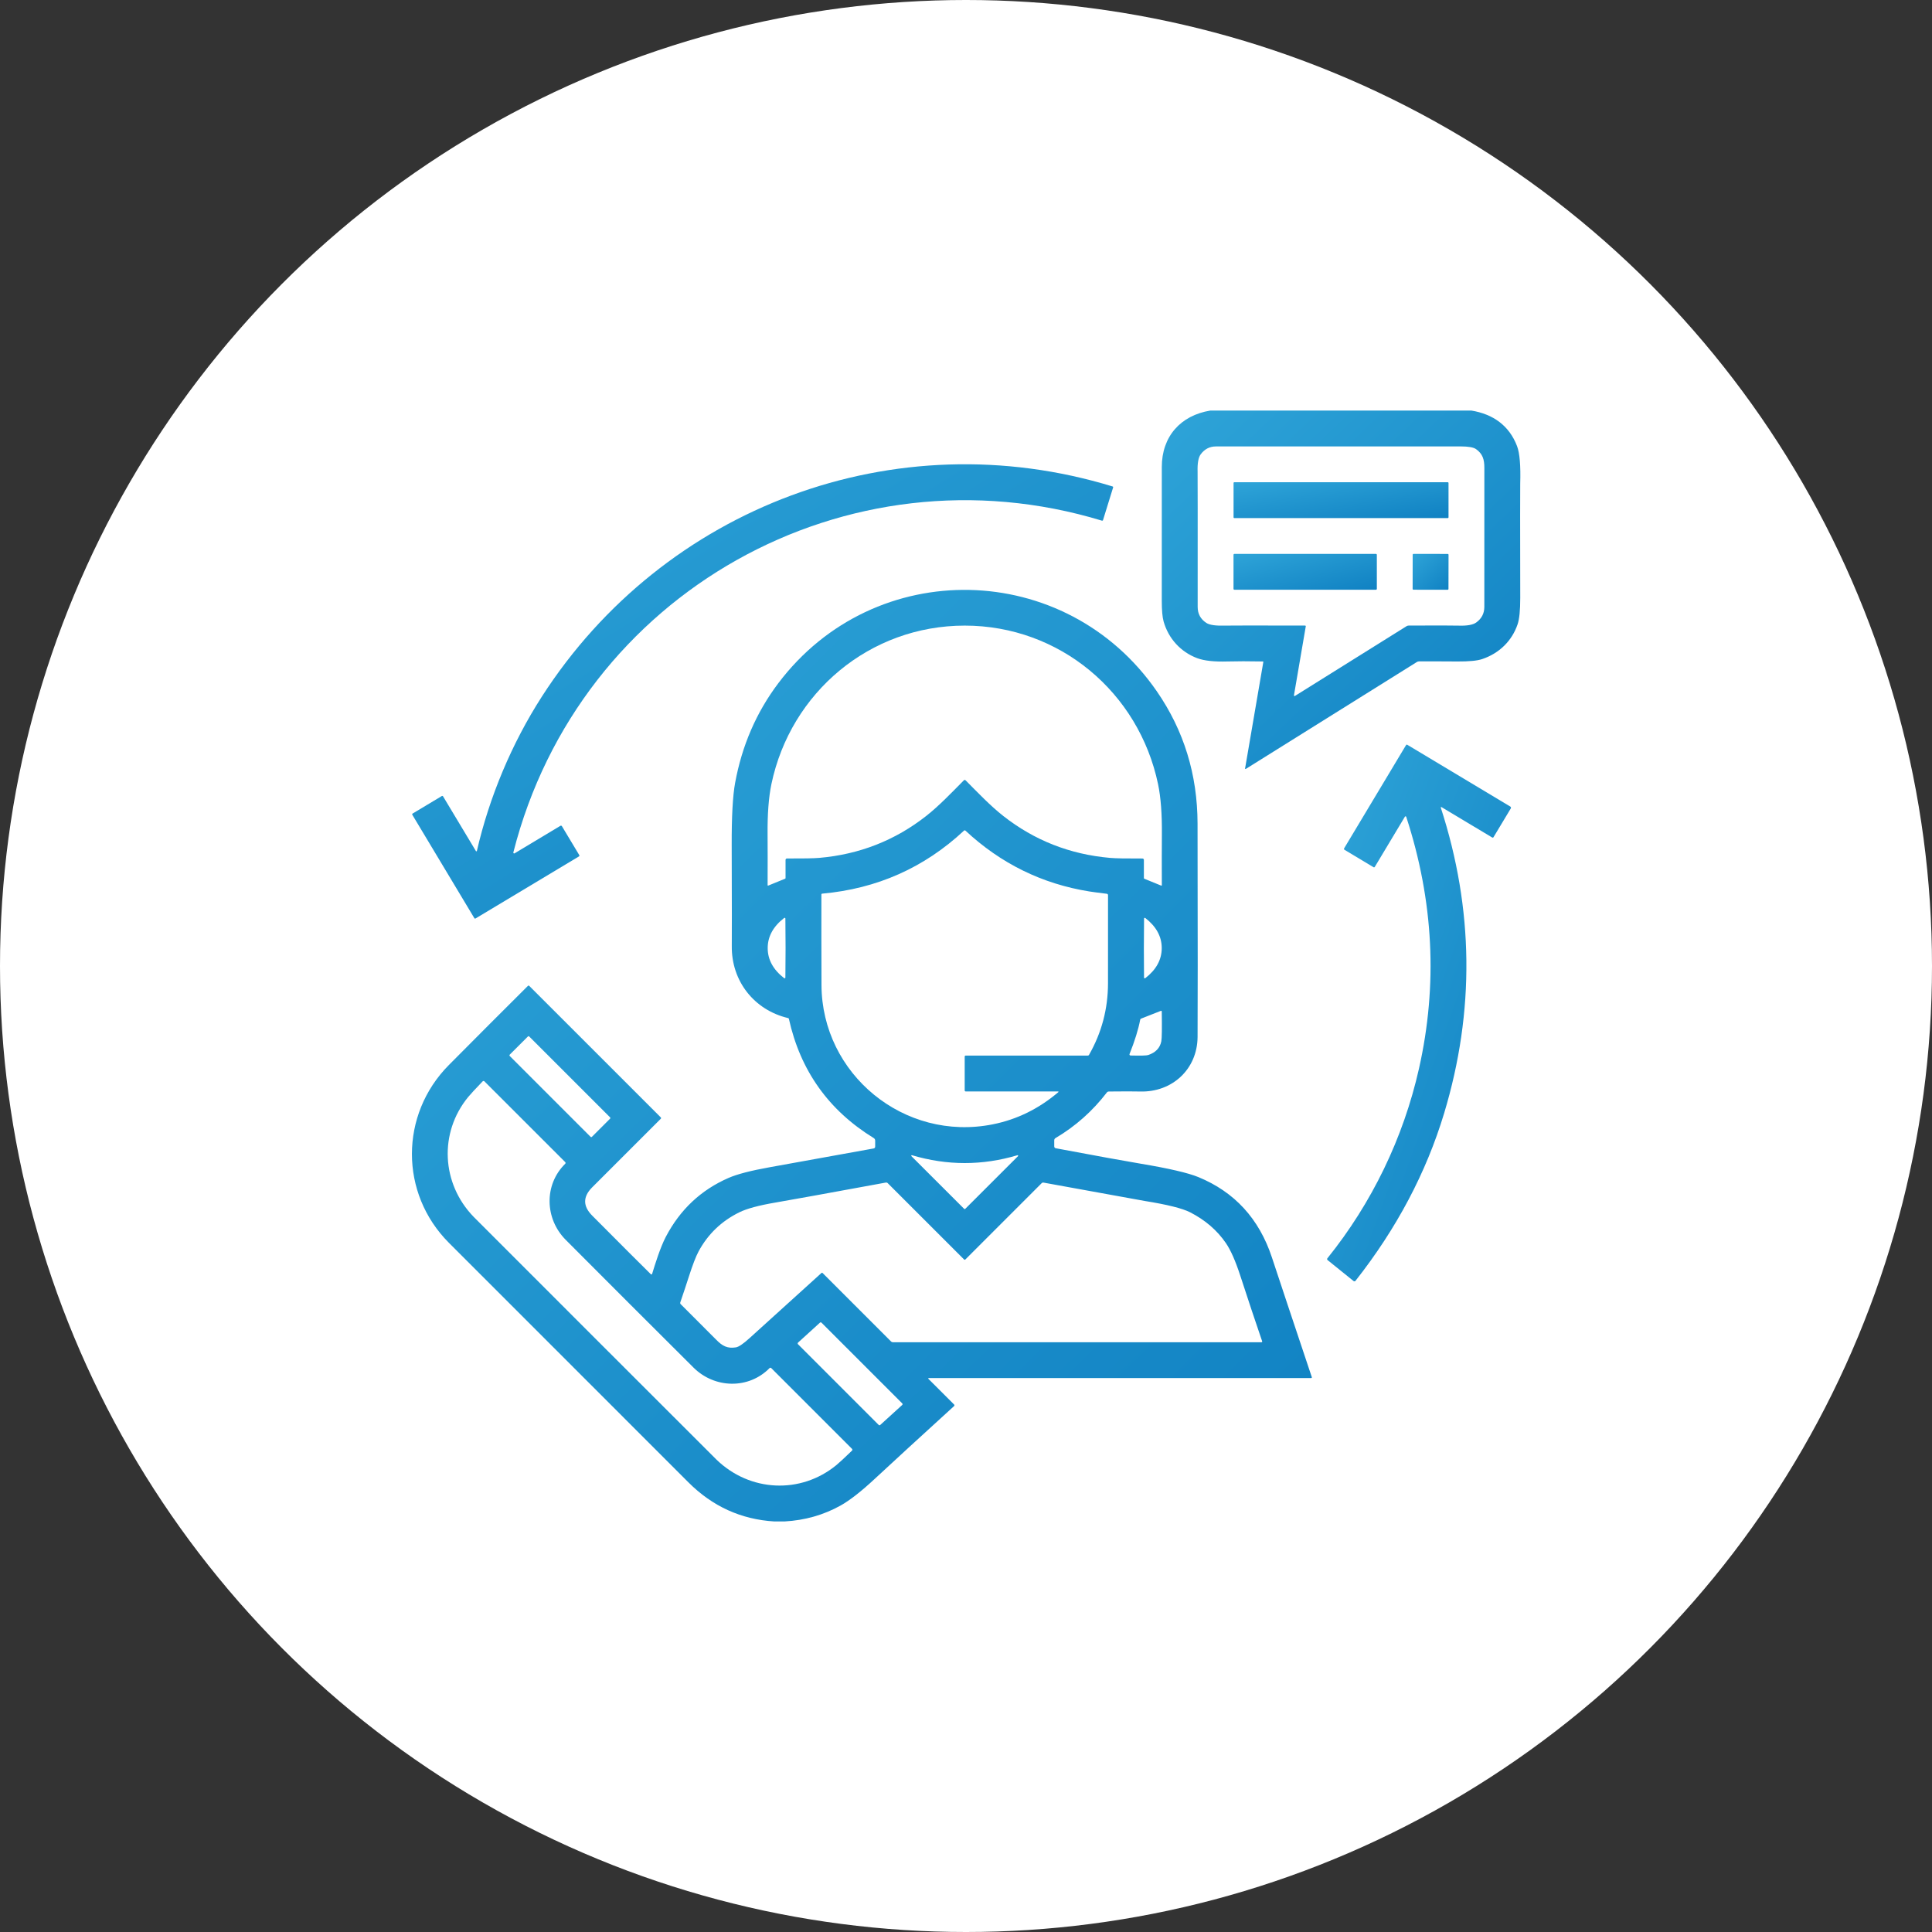 <svg width="80" height="80" viewBox="0 0 80 80" fill="none" xmlns="http://www.w3.org/2000/svg">
<rect x="0" y="0" width="80" height="80" fill="#333333" stroke="none"/>
<circle cx="40" cy="40" r="40" fill="white"/>
<g clip-path="url(#clip0_10587_541)">
<path d="M60.923 17C61.827 17.146 62.496 17.626 62.818 18.473C62.928 18.762 62.971 19.282 62.949 20.033C62.944 20.2 62.944 21.776 62.95 24.762C62.95 25.271 62.914 25.633 62.841 25.849C62.609 26.535 62.082 27.053 61.374 27.291C61.168 27.36 60.826 27.393 60.349 27.39C59.663 27.385 59.133 27.384 58.758 27.386C58.728 27.387 58.698 27.395 58.672 27.411L51.585 31.84C51.582 31.842 51.578 31.843 51.575 31.843C51.571 31.843 51.567 31.842 51.564 31.84C51.561 31.838 51.559 31.835 51.557 31.831C51.556 31.828 51.555 31.824 51.556 31.821L52.311 27.414C52.312 27.411 52.311 27.408 52.311 27.405C52.31 27.402 52.308 27.4 52.306 27.397C52.305 27.395 52.302 27.393 52.3 27.392C52.297 27.391 52.294 27.39 52.291 27.39C51.702 27.379 51.216 27.379 50.836 27.39C50.282 27.407 49.862 27.361 49.575 27.254C48.894 27 48.382 26.443 48.182 25.732C48.132 25.553 48.107 25.27 48.107 24.88C48.109 23.44 48.109 21.592 48.108 19.336C48.107 18.08 48.879 17.201 50.121 17H60.923ZM53.62 28.818L58.244 25.928C58.269 25.912 58.299 25.904 58.329 25.904C59.453 25.898 60.142 25.898 60.395 25.906C60.748 25.918 60.992 25.874 61.129 25.775C61.352 25.614 61.463 25.399 61.463 25.129C61.463 23.432 61.463 21.515 61.464 19.377C61.464 19.013 61.392 18.794 61.121 18.598C61.017 18.523 60.803 18.485 60.478 18.485C54.085 18.487 50.71 18.487 50.354 18.486C50.092 18.485 49.88 18.594 49.718 18.813C49.622 18.943 49.579 19.183 49.59 19.532C49.594 19.677 49.595 21.544 49.593 25.131C49.593 25.417 49.713 25.639 49.955 25.795C50.087 25.881 50.346 25.917 50.732 25.905C50.922 25.9 52.025 25.899 54.042 25.904C54.047 25.904 54.05 25.904 54.054 25.906C54.058 25.908 54.061 25.911 54.063 25.914C54.066 25.917 54.068 25.921 54.069 25.925C54.07 25.928 54.07 25.933 54.069 25.937L53.58 28.791C53.579 28.796 53.58 28.801 53.582 28.806C53.584 28.811 53.587 28.814 53.592 28.817C53.596 28.82 53.601 28.822 53.606 28.822C53.611 28.822 53.616 28.821 53.62 28.818Z" fill="url(#paint0_linear_10587_541)"/>
<path d="M21.309 35.334L23.207 34.194C23.212 34.191 23.218 34.19 23.223 34.189C23.229 34.188 23.235 34.188 23.24 34.19C23.246 34.191 23.251 34.194 23.255 34.197C23.26 34.2 23.264 34.205 23.267 34.21L23.987 35.409C23.99 35.413 23.991 35.418 23.992 35.423C23.993 35.428 23.993 35.433 23.991 35.438C23.99 35.443 23.988 35.448 23.985 35.452C23.982 35.456 23.978 35.459 23.974 35.462L19.691 38.032C19.683 38.037 19.674 38.038 19.665 38.036C19.656 38.034 19.648 38.029 19.643 38.021L17.072 33.736C17.067 33.728 17.066 33.719 17.068 33.709C17.07 33.7 17.076 33.693 17.084 33.688L18.294 32.962C18.302 32.957 18.313 32.955 18.323 32.958C18.332 32.96 18.341 32.967 18.346 32.975L19.706 35.24C19.708 35.244 19.711 35.247 19.715 35.249C19.719 35.251 19.724 35.251 19.728 35.251C19.732 35.25 19.736 35.248 19.74 35.245C19.743 35.242 19.745 35.238 19.747 35.234C20.259 33.013 21.185 30.791 22.44 28.84C27.488 20.993 37.054 17.383 46.075 20.145C46.082 20.148 46.088 20.153 46.092 20.16C46.095 20.166 46.095 20.174 46.093 20.181L45.673 21.538C45.67 21.546 45.664 21.553 45.656 21.557C45.649 21.561 45.64 21.562 45.631 21.56C35.069 18.35 23.992 24.532 21.257 35.295C21.255 35.302 21.255 35.309 21.257 35.316C21.259 35.322 21.264 35.328 21.269 35.333C21.275 35.337 21.282 35.339 21.289 35.34C21.296 35.34 21.303 35.338 21.309 35.334Z" fill="url(#paint1_linear_10587_541)"/>
<path d="M59.948 19.968H51.111C51.093 19.968 51.079 19.983 51.079 20.001V21.42C51.079 21.438 51.093 21.453 51.111 21.453H59.948C59.966 21.453 59.98 21.438 59.98 21.42V20.001C59.98 19.983 59.966 19.968 59.948 19.968Z" fill="url(#paint2_linear_10587_541)"/>
<path d="M56.975 22.936H51.114C51.093 22.936 51.077 22.953 51.077 22.973V24.383C51.077 24.404 51.093 24.42 51.114 24.42H56.975C56.995 24.42 57.012 24.404 57.012 24.383V22.973C57.012 22.953 56.995 22.936 56.975 22.936Z" fill="url(#paint3_linear_10587_541)"/>
<path d="M59.946 22.937L58.532 22.935C58.512 22.935 58.497 22.95 58.496 22.97L58.494 24.384C58.494 24.403 58.51 24.419 58.529 24.419L59.943 24.421C59.962 24.422 59.978 24.406 59.978 24.387L59.981 22.972C59.981 22.953 59.965 22.937 59.946 22.937Z" fill="url(#paint4_linear_10587_541)"/>
<path d="M32.485 63H32.06C30.684 62.915 29.499 62.375 28.504 61.379C22.634 55.51 19.329 52.204 18.588 51.462C16.544 49.414 16.55 46.153 18.586 44.101C19.747 42.932 20.839 41.838 21.862 40.821C21.869 40.815 21.878 40.811 21.887 40.811C21.897 40.811 21.906 40.815 21.913 40.821L27.363 46.27C27.37 46.278 27.373 46.287 27.373 46.297C27.373 46.307 27.37 46.317 27.363 46.324C26.393 47.29 25.444 48.239 24.516 49.17C24.132 49.557 24.134 49.947 24.524 50.338C25.781 51.601 26.589 52.409 26.949 52.762C26.953 52.766 26.958 52.769 26.963 52.771C26.969 52.772 26.975 52.772 26.98 52.771C26.985 52.77 26.991 52.767 26.994 52.763C26.999 52.759 27.002 52.754 27.003 52.749C27.124 52.35 27.34 51.656 27.568 51.218C28.161 50.084 29.03 49.269 30.175 48.772C30.53 48.618 31.093 48.472 31.865 48.334C33.454 48.049 34.891 47.789 36.177 47.555C36.194 47.552 36.21 47.543 36.222 47.529C36.233 47.516 36.239 47.499 36.239 47.481V47.231C36.239 47.21 36.234 47.189 36.224 47.171C36.213 47.152 36.199 47.137 36.181 47.126C34.312 45.978 33.14 44.331 32.666 42.187C32.664 42.18 32.661 42.173 32.656 42.168C32.65 42.162 32.644 42.159 32.636 42.157C31.23 41.826 30.281 40.624 30.302 39.168C30.307 38.823 30.305 37.436 30.298 35.007C30.294 33.817 30.341 32.955 30.439 32.421C30.722 30.875 31.317 29.5 32.225 28.295C36.209 23.004 44.132 23.162 47.904 28.629C49.023 30.251 49.584 32.075 49.588 34.101C49.597 38.996 49.597 41.943 49.589 42.941C49.577 44.279 48.533 45.235 47.209 45.197C46.965 45.19 46.532 45.19 45.91 45.197C45.896 45.197 45.882 45.2 45.869 45.206C45.856 45.212 45.845 45.221 45.836 45.233C45.243 46.005 44.533 46.637 43.704 47.127C43.689 47.136 43.676 47.149 43.667 47.165C43.659 47.181 43.654 47.198 43.654 47.216V47.473C43.654 47.49 43.66 47.507 43.671 47.52C43.682 47.534 43.697 47.543 43.714 47.546C45.434 47.868 46.605 48.081 47.227 48.185C48.399 48.381 49.196 48.566 49.62 48.74C51.122 49.357 52.138 50.466 52.667 52.067C52.992 53.05 53.542 54.703 54.319 57.024C54.321 57.028 54.321 57.033 54.321 57.038C54.32 57.042 54.318 57.047 54.315 57.05C54.312 57.054 54.309 57.057 54.304 57.06C54.3 57.062 54.295 57.063 54.291 57.063H38.454C38.45 57.063 38.447 57.064 38.444 57.066C38.441 57.068 38.438 57.07 38.437 57.074C38.436 57.077 38.435 57.08 38.436 57.084C38.437 57.087 38.439 57.09 38.441 57.093L39.508 58.159C39.513 58.163 39.516 58.168 39.518 58.174C39.52 58.179 39.521 58.185 39.521 58.191C39.521 58.197 39.52 58.203 39.517 58.208C39.515 58.214 39.511 58.218 39.507 58.222C38.083 59.519 36.99 60.522 36.227 61.231C35.662 61.757 35.188 62.127 34.806 62.341C34.102 62.733 33.329 62.953 32.485 63ZM39.947 32.293C39.96 32.293 39.976 32.303 39.995 32.323C40.466 32.797 41.01 33.369 41.543 33.787C42.83 34.798 44.302 35.377 45.959 35.523C46.191 35.544 46.641 35.552 47.309 35.549C47.324 35.549 47.339 35.555 47.349 35.566C47.36 35.577 47.366 35.591 47.366 35.607V36.36C47.366 36.365 47.368 36.371 47.371 36.375C47.374 36.38 47.378 36.383 47.383 36.386L48.081 36.671C48.084 36.673 48.088 36.673 48.091 36.673C48.094 36.673 48.097 36.672 48.1 36.67C48.103 36.668 48.105 36.665 48.107 36.662C48.108 36.659 48.109 36.656 48.109 36.653C48.106 35.83 48.106 35.132 48.111 34.561C48.119 33.709 48.066 33.013 47.953 32.471C47.156 28.665 43.874 25.906 39.948 25.905C36.022 25.905 32.739 28.665 31.942 32.47C31.829 33.012 31.776 33.708 31.784 34.56C31.788 35.131 31.788 35.829 31.785 36.652C31.785 36.655 31.786 36.658 31.787 36.661C31.789 36.664 31.791 36.667 31.794 36.669C31.797 36.671 31.8 36.672 31.803 36.672C31.806 36.672 31.809 36.672 31.812 36.67L32.511 36.385C32.516 36.383 32.52 36.379 32.523 36.374C32.526 36.37 32.528 36.364 32.528 36.359V35.606C32.528 35.59 32.534 35.576 32.544 35.565C32.555 35.554 32.57 35.548 32.585 35.548C33.253 35.551 33.703 35.543 33.935 35.522C35.592 35.376 37.065 34.798 38.352 33.787C38.885 33.369 39.429 32.797 39.899 32.323C39.919 32.303 39.934 32.293 39.947 32.293ZM43.813 45.194H39.986C39.975 45.194 39.965 45.19 39.958 45.182C39.95 45.175 39.946 45.165 39.946 45.154V43.75C39.946 43.745 39.947 43.739 39.949 43.734C39.951 43.729 39.954 43.725 39.958 43.721C39.962 43.717 39.967 43.714 39.972 43.712C39.977 43.71 39.982 43.709 39.987 43.709H45.042C45.053 43.709 45.064 43.706 45.073 43.701C45.082 43.695 45.09 43.688 45.095 43.678C45.617 42.764 45.878 41.778 45.88 40.718C45.881 40.183 45.882 38.965 45.881 37.065C45.881 37.051 45.876 37.038 45.867 37.028C45.859 37.018 45.847 37.012 45.834 37.01C45.463 36.964 45.221 36.932 45.106 36.913C43.153 36.6 41.442 35.76 39.975 34.393C39.967 34.386 39.957 34.382 39.947 34.382C39.937 34.382 39.927 34.386 39.919 34.393C38.273 35.929 36.315 36.8 34.045 37.004C34.036 37.004 34.028 37.008 34.021 37.015C34.015 37.022 34.012 37.031 34.012 37.04C34.01 38.213 34.011 39.461 34.016 40.783C34.027 44.467 37.429 47.291 41.11 46.556C42.111 46.356 43.015 45.911 43.824 45.223C43.826 45.221 43.828 45.218 43.829 45.214C43.83 45.211 43.83 45.208 43.829 45.204C43.828 45.201 43.825 45.199 43.822 45.197C43.82 45.195 43.816 45.194 43.813 45.194ZM31.789 39.257C31.788 39.735 32.015 40.15 32.469 40.503C32.474 40.507 32.48 40.509 32.486 40.51C32.492 40.511 32.498 40.51 32.504 40.507C32.509 40.504 32.514 40.5 32.517 40.495C32.52 40.49 32.522 40.484 32.521 40.478C32.526 40.007 32.528 39.6 32.529 39.257C32.529 38.914 32.526 38.507 32.521 38.036C32.522 38.03 32.52 38.024 32.517 38.02C32.514 38.014 32.509 38.011 32.504 38.008C32.499 38.005 32.493 38.004 32.487 38.005C32.481 38.005 32.475 38.007 32.47 38.011C32.016 38.364 31.789 38.779 31.789 39.257ZM48.105 39.258C48.105 38.78 47.878 38.365 47.424 38.012C47.419 38.008 47.413 38.006 47.407 38.006C47.401 38.005 47.396 38.006 47.39 38.008C47.385 38.011 47.381 38.015 47.377 38.02C47.374 38.025 47.373 38.03 47.373 38.036C47.368 38.507 47.365 38.915 47.365 39.258C47.365 39.601 47.367 40.008 47.372 40.48C47.372 40.486 47.373 40.492 47.376 40.497C47.38 40.502 47.384 40.506 47.39 40.508C47.395 40.511 47.401 40.512 47.407 40.511C47.413 40.51 47.419 40.508 47.424 40.504C47.878 40.152 48.105 39.736 48.105 39.258ZM46.813 43.706C47.233 43.716 47.477 43.71 47.544 43.687C47.853 43.584 48.034 43.393 48.088 43.115C48.111 42.995 48.117 42.583 48.106 41.881C48.105 41.877 48.104 41.873 48.102 41.869C48.1 41.865 48.097 41.862 48.094 41.86C48.09 41.857 48.086 41.856 48.082 41.855C48.078 41.855 48.074 41.855 48.07 41.857L47.248 42.18C47.239 42.183 47.231 42.189 47.225 42.196C47.219 42.203 47.215 42.211 47.214 42.22C47.137 42.624 46.99 43.099 46.772 43.645C46.77 43.652 46.769 43.659 46.769 43.666C46.77 43.673 46.772 43.68 46.776 43.686C46.78 43.692 46.786 43.697 46.792 43.7C46.798 43.704 46.806 43.706 46.813 43.706ZM25.262 46.322C25.27 46.314 25.273 46.304 25.273 46.294C25.273 46.284 25.27 46.274 25.262 46.267L21.914 42.919C21.907 42.912 21.897 42.907 21.887 42.907C21.877 42.907 21.867 42.912 21.86 42.919L21.107 43.671C21.1 43.678 21.096 43.688 21.096 43.698C21.096 43.709 21.1 43.718 21.107 43.726L24.455 47.074C24.463 47.081 24.473 47.085 24.483 47.085C24.493 47.085 24.503 47.081 24.51 47.074L25.262 46.322ZM24.639 55.415C27.913 58.688 29.589 60.363 29.668 60.44C31.046 61.777 33.15 61.883 34.632 60.667C34.75 60.57 34.966 60.37 35.28 60.067C35.284 60.062 35.288 60.056 35.291 60.05C35.294 60.044 35.295 60.037 35.295 60.031C35.295 60.024 35.294 60.017 35.291 60.011C35.289 60.005 35.285 59.999 35.281 59.995L31.935 56.649C31.93 56.645 31.925 56.641 31.919 56.639C31.913 56.636 31.907 56.635 31.901 56.635C31.894 56.635 31.888 56.637 31.882 56.639C31.876 56.642 31.871 56.645 31.866 56.65C30.996 57.535 29.594 57.494 28.724 56.636C28.453 56.37 27.568 55.487 26.068 53.987C24.567 52.486 23.684 51.602 23.418 51.332C22.559 50.461 22.519 49.06 23.404 48.189C23.409 48.185 23.412 48.179 23.415 48.174C23.417 48.168 23.419 48.161 23.419 48.155C23.419 48.149 23.418 48.142 23.415 48.137C23.413 48.131 23.409 48.126 23.405 48.121L20.058 44.775C20.054 44.771 20.048 44.767 20.042 44.764C20.036 44.762 20.029 44.761 20.022 44.761C20.016 44.761 20.009 44.762 20.003 44.765C19.997 44.767 19.991 44.771 19.986 44.776C19.683 45.091 19.483 45.307 19.386 45.425C18.17 46.906 18.277 49.011 19.614 50.388C19.691 50.467 21.366 52.143 24.639 55.415ZM39.946 50.062C39.949 50.062 39.951 50.062 39.952 50.062C39.955 50.062 39.957 50.062 39.959 50.062C39.962 50.062 39.963 50.061 39.964 50.061L42.154 47.873C42.157 47.87 42.16 47.865 42.16 47.86C42.161 47.855 42.16 47.849 42.157 47.845C42.155 47.841 42.151 47.837 42.146 47.836C42.141 47.834 42.136 47.834 42.131 47.835C41.401 48.052 40.673 48.16 39.947 48.16C39.22 48.16 38.492 48.051 37.762 47.835C37.757 47.834 37.752 47.834 37.747 47.836C37.742 47.837 37.738 47.841 37.736 47.845C37.733 47.849 37.732 47.855 37.733 47.86C37.733 47.865 37.736 47.87 37.739 47.873L39.929 50.061C39.93 50.061 39.931 50.062 39.934 50.062C39.936 50.062 39.938 50.062 39.941 50.062C39.943 50.062 39.944 50.062 39.946 50.062ZM52.264 55.542C51.979 54.711 51.677 53.805 51.358 52.824C51.159 52.213 50.959 51.761 50.759 51.47C50.395 50.94 49.902 50.517 49.281 50.199C48.962 50.036 48.334 49.879 47.399 49.729C47.327 49.718 45.929 49.464 43.204 48.968C43.192 48.966 43.18 48.967 43.168 48.97C43.156 48.974 43.146 48.98 43.137 48.989L39.973 52.153C39.97 52.157 39.965 52.159 39.961 52.161C39.957 52.163 39.952 52.164 39.947 52.164C39.942 52.164 39.937 52.163 39.933 52.161C39.928 52.159 39.924 52.157 39.921 52.153L36.758 48.991C36.748 48.981 36.736 48.974 36.723 48.97C36.71 48.966 36.696 48.965 36.682 48.967C34.232 49.417 32.708 49.693 32.11 49.795C31.421 49.912 30.923 50.047 30.616 50.198C29.877 50.561 29.314 51.101 28.927 51.818C28.815 52.025 28.681 52.374 28.523 52.865C28.423 53.177 28.305 53.533 28.169 53.931C28.165 53.944 28.164 53.957 28.167 53.97C28.17 53.982 28.176 53.994 28.186 54.003C29.04 54.854 29.526 55.34 29.645 55.463C29.914 55.741 30.121 55.846 30.469 55.792C30.585 55.775 30.774 55.648 31.035 55.411C31.989 54.545 32.984 53.644 34.019 52.708C34.024 52.704 34.031 52.701 34.039 52.701C34.046 52.701 34.053 52.704 34.058 52.709L36.898 55.549C36.917 55.568 36.942 55.579 36.969 55.579H52.237C52.241 55.579 52.246 55.578 52.25 55.576C52.254 55.574 52.257 55.571 52.26 55.568C52.262 55.564 52.264 55.56 52.265 55.555C52.266 55.551 52.265 55.546 52.264 55.542ZM33.044 55.595C33.04 55.599 33.036 55.604 33.034 55.61C33.031 55.615 33.03 55.621 33.03 55.627C33.029 55.633 33.031 55.639 33.033 55.645C33.035 55.65 33.038 55.656 33.042 55.66L36.386 59.004C36.394 59.012 36.405 59.017 36.416 59.017C36.428 59.017 36.439 59.013 36.447 59.006L37.359 58.176C37.363 58.172 37.367 58.167 37.369 58.162C37.372 58.156 37.373 58.15 37.373 58.144C37.373 58.138 37.372 58.132 37.37 58.127C37.368 58.121 37.365 58.116 37.36 58.112L34.016 54.769C34.008 54.76 33.997 54.756 33.986 54.755C33.974 54.755 33.963 54.759 33.954 54.767L33.044 55.595Z" fill="url(#paint5_linear_10587_541)"/>
<path d="M59.687 33.419C59.684 33.417 59.681 33.417 59.677 33.417C59.673 33.417 59.67 33.419 59.667 33.421C59.664 33.423 59.662 33.426 59.661 33.43C59.66 33.433 59.66 33.437 59.66 33.441C61.026 37.654 61.072 41.873 59.799 46.096C59.057 48.554 57.834 50.867 56.129 53.035C56.124 53.041 56.118 53.046 56.112 53.05C56.105 53.054 56.098 53.056 56.09 53.057C56.082 53.058 56.075 53.057 56.067 53.055C56.06 53.053 56.053 53.049 56.047 53.044L54.972 52.177C54.962 52.168 54.955 52.156 54.953 52.142C54.952 52.128 54.956 52.115 54.964 52.104C56.808 49.815 58.111 47.116 58.757 44.248C59.539 40.776 59.364 37.301 58.229 33.823C58.227 33.818 58.224 33.812 58.22 33.809C58.215 33.805 58.209 33.803 58.203 33.802C58.198 33.801 58.192 33.802 58.186 33.805C58.181 33.808 58.176 33.812 58.174 33.817L56.926 35.898C56.923 35.902 56.92 35.905 56.916 35.908C56.913 35.911 56.908 35.913 56.904 35.914C56.9 35.916 56.895 35.916 56.89 35.915C56.886 35.914 56.881 35.913 56.877 35.91L55.671 35.187C55.662 35.181 55.655 35.172 55.652 35.161C55.65 35.15 55.651 35.139 55.657 35.129L58.222 30.852C58.227 30.844 58.236 30.838 58.245 30.835C58.255 30.833 58.265 30.835 58.273 30.84L62.538 33.397C62.551 33.405 62.56 33.418 62.564 33.432C62.568 33.447 62.566 33.463 62.558 33.476L61.844 34.665C61.841 34.67 61.837 34.674 61.833 34.677C61.829 34.68 61.824 34.683 61.819 34.684C61.814 34.685 61.808 34.686 61.803 34.685C61.798 34.684 61.793 34.682 61.788 34.679L59.687 33.419Z" fill="url(#paint6_linear_10587_541)"/>
</g>
<defs>
<linearGradient id="paint0_linear_10587_541" x1="45.696" y1="16.853" x2="68.784" y2="41.218" gradientUnits="userSpaceOnUse">
<stop stop-color="#31A7DA"/>
<stop offset="1" stop-color="#006FB7"/>
</linearGradient>
<linearGradient id="paint1_linear_10587_541" x1="12.353" y1="19.038" x2="38.493" y2="61.59" gradientUnits="userSpaceOnUse">
<stop stop-color="#31A7DA"/>
<stop offset="1" stop-color="#006FB7"/>
</linearGradient>
<linearGradient id="paint2_linear_10587_541" x1="49.633" y1="19.954" x2="50.346" y2="24.465" gradientUnits="userSpaceOnUse">
<stop stop-color="#31A7DA"/>
<stop offset="1" stop-color="#006FB7"/>
</linearGradient>
<linearGradient id="paint3_linear_10587_541" x1="50.113" y1="22.921" x2="51.151" y2="27.299" gradientUnits="userSpaceOnUse">
<stop stop-color="#31A7DA"/>
<stop offset="1" stop-color="#006FB7"/>
</linearGradient>
<linearGradient id="paint4_linear_10587_541" x1="58.256" y1="22.92" x2="60.56" y2="25.359" gradientUnits="userSpaceOnUse">
<stop stop-color="#31A7DA"/>
<stop offset="1" stop-color="#006FB7"/>
</linearGradient>
<linearGradient id="paint5_linear_10587_541" x1="11.005" y1="24.045" x2="71.082" y2="85.273" gradientUnits="userSpaceOnUse">
<stop stop-color="#31A7DA"/>
<stop offset="1" stop-color="#006FB7"/>
</linearGradient>
<linearGradient id="paint6_linear_10587_541" x1="53.717" y1="30.615" x2="75.848" y2="38.613" gradientUnits="userSpaceOnUse">
<stop stop-color="#31A7DA"/>
<stop offset="1" stop-color="#006FB7"/>
</linearGradient>
<clipPath id="clip0_10587_541">
<rect width="46" height="46" fill="white" transform="translate(17 17)"/>
</clipPath>
</defs>
</svg>
